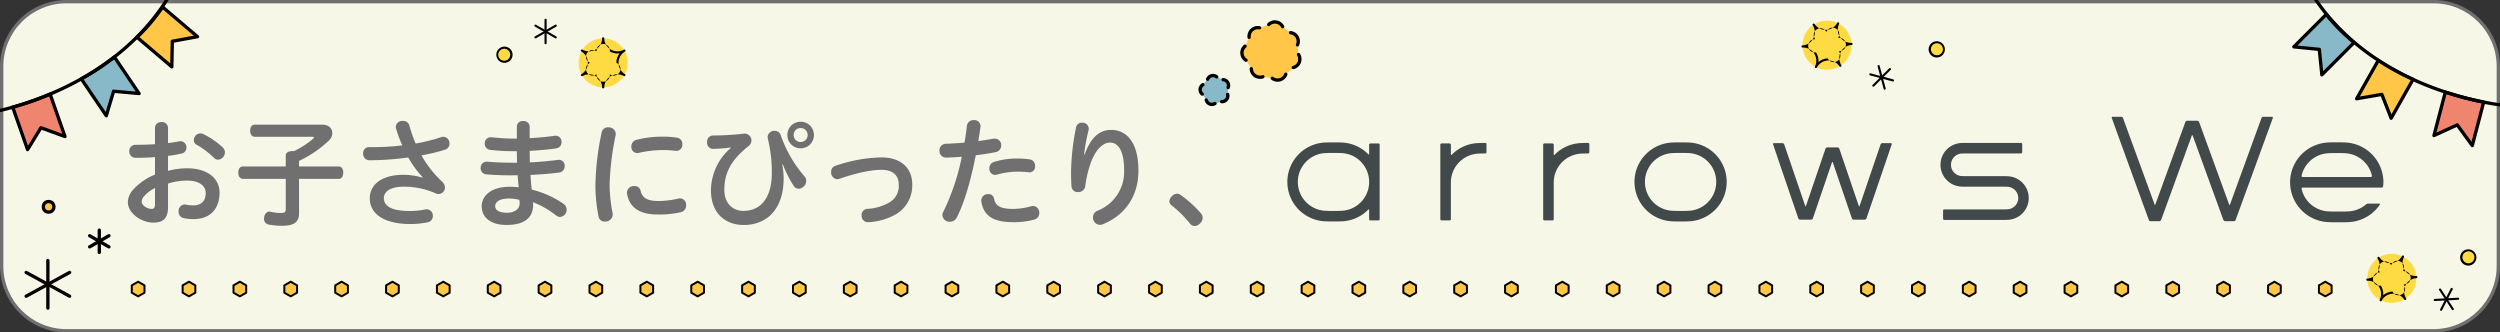 <svg xmlns="http://www.w3.org/2000/svg" xmlns:xlink="http://www.w3.org/1999/xlink" width="752" height="100" viewBox="0 0 752 100">
  <rect x="0" y="0" width="752" height="100" fill="#333333" stroke="none"/>
  <defs>
    <clipPath id="clip-path">
      <path id="パス_5384" data-name="パス 5384" d="M20,0H732a20,20,0,0,1,20,20V80a20,20,0,0,1-20,20H20A20,20,0,0,1,0,80V20A20,20,0,0,1,20,0Z" fill="#f6f7e7" stroke="#707070" stroke-width="1"/>
    </clipPath>
  </defs>
  <g id="マスクグループ_1" data-name="マスクグループ 1" clip-path="url(#clip-path)">
    <g id="パス_5362" data-name="パス 5362" fill="#f6f7e7">
      <path d="M 732 99.5 L 20 99.5 C 17.367 99.5 14.814 98.984 12.41 97.968 C 10.088 96.986 8.002 95.58 6.211 93.789 C 4.42 91.998 3.014 89.912 2.032 87.59 C 1.015 85.186 0.5 82.633 0.5 80 L 0.5 20 C 0.5 17.367 1.015 14.814 2.032 12.41 C 3.014 10.088 4.42 8.002 6.211 6.211 C 8.002 4.42 10.088 3.014 12.41 2.032 C 14.814 1.015 17.367 0.5 20 0.5 L 732 0.5 C 734.633 0.5 737.186 1.015 739.59 2.032 C 741.912 3.014 743.998 4.42 745.789 6.211 C 747.58 8.002 748.986 10.088 749.968 12.41 C 750.984 14.814 751.5 17.367 751.5 20 L 751.5 80 C 751.5 82.633 750.984 85.186 749.968 87.59 C 748.986 89.912 747.58 91.998 745.789 93.789 C 743.998 95.58 741.912 96.986 739.59 97.968 C 737.186 98.984 734.633 99.5 732 99.5 Z" stroke="none"/>
      <path d="M 20 1 C 17.435 1 14.946 1.502 12.605 2.493 C 10.342 3.45 8.31 4.82 6.565 6.565 C 4.82 8.31 3.45 10.342 2.493 12.605 C 1.502 14.946 1 17.435 1 20 L 1 80 C 1 82.565 1.502 85.054 2.493 87.395 C 3.45 89.658 4.82 91.69 6.565 93.435 C 8.31 95.18 10.342 96.55 12.605 97.507 C 14.946 98.498 17.435 99 20 99 L 732 99 C 734.565 99 737.054 98.498 739.395 97.507 C 741.658 96.55 743.69 95.18 745.435 93.435 C 747.18 91.69 748.55 89.658 749.507 87.395 C 750.498 85.054 751 82.565 751 80 L 751 20 C 751 17.435 750.498 14.946 749.507 12.605 C 748.55 10.342 747.18 8.31 745.435 6.565 C 743.69 4.82 741.658 3.45 739.395 2.493 C 737.054 1.502 734.565 1 732 1 L 20 1 M 20 0 L 732 0 C 743.046 0 752 8.954 752 20 L 752 80 C 752 91.046 743.046 100 732 100 L 20 100 C 8.954 100 0 91.046 0 80 L 0 20 C 0 8.954 8.954 0 20 0 Z" stroke="none" fill="#707070"/>
    </g>
    <g id="グループ_166" data-name="グループ 166" transform="translate(376.157 27.218)">
      <g id="グループ_165" data-name="グループ 165" transform="translate(259.047 7.918)">
        <path id="パス_305" data-name="パス 305" d="M171.1,7.918h2.573c.234,0,.375.141.282.375l-11.186,30.65a.563.563,0,0,1-.514.375h-2.62a.7.7,0,0,1-.561-.375l-9.22-25.364c-.093-.186-.188-.186-.28,0l-9.22,25.364a.693.693,0,0,1-.516.375h-2.666a.624.624,0,0,1-.516-.375c-1.216-3.322-9.967-27.375-11.138-30.65a.247.247,0,0,1,.234-.375h2.62a.508.508,0,0,1,.516.375l9.5,25.971c.048.234.186.234.234,0l9.031-24.8a.69.69,0,0,1,.561-.375h3.043a.688.688,0,0,1,.514.375l9.031,24.8c.1.234.189.234.282,0l9.454-25.971A.605.605,0,0,1,171.1,7.918Z" transform="translate(-125.492 -7.918)" fill="#42494b"/>
        <path id="パス_306" data-name="パス 306" d="M166.765,11.507a11.982,11.982,0,0,1,11.56,11.979,10.51,10.51,0,0,1-.1,1.218.447.447,0,0,1-.42.373H154.039a.329.329,0,0,0-.327.423,8.706,8.706,0,0,0,8.188,6.738c.8.046,1.591.046,2.388.046h.98c.8,0,1.591,0,2.388-.046a8.691,8.691,0,0,0,5.381-2.059,1.186,1.186,0,0,1,.7-.282h3.322c.184,0,.28.143.184.327a12.013,12.013,0,0,1-9.452,5.243c-.841.046-1.684.046-2.527.046h-.98c-.843,0-1.686,0-2.482-.046a11.988,11.988,0,0,1,0-23.96c.8-.048,1.638-.048,2.482-.048S165.972,11.459,166.765,11.507ZM154.039,21.895h20.494a.327.327,0,0,0,.327-.42,8.7,8.7,0,0,0-8.188-6.738c-.8-.048-1.591-.048-2.384-.048s-1.591,0-2.388.048a8.7,8.7,0,0,0-8.188,6.738A.327.327,0,0,0,154.039,21.895Z" transform="translate(-96.595 -3.785)" fill="#42494b"/>
      </g>
      <path id="パス_307" data-name="パス 307" d="M60.268,15.056V12.178a.4.4,0,0,0-.4-.4h-2.38a.4.4,0,0,0-.394.4V34.549a.394.394,0,0,0,.394.392h2.38a.4.4,0,0,0,.4-.392V23.524a8.69,8.69,0,0,1,8.353-8.682c.65-.026,1.3-.037,1.964-.041a.406.406,0,0,0,.392-.4V12.02a.394.394,0,0,0-.392-.394c-.7,0-1.394.02-2.083.05a11.783,11.783,0,0,0-7.963,3.492C60.385,15.323,60.268,15.273,60.268,15.056Zm30.941,0V12.178a.4.4,0,0,0-.392-.4H88.431a.4.4,0,0,0-.4.4V34.549a.4.4,0,0,0,.4.392h2.386a.4.4,0,0,0,.392-.392V23.524a8.693,8.693,0,0,1,8.353-8.682c.652-.026,1.3-.037,1.951-.041a.407.407,0,0,0,.405-.4V12.02a.4.4,0,0,0-.405-.394c-.685,0-1.381.02-2.07.05a11.783,11.783,0,0,0-7.963,3.492C91.328,15.323,91.209,15.273,91.209,15.056ZM35.4,15.008a11.847,11.847,0,0,0-7.969-3.5c-.817-.03-1.649-.043-2.466-.043s-1.654.013-2.486.043a11.863,11.863,0,0,0,0,23.708c.832.03,1.658.046,2.486.046s1.649-.015,2.466-.046a11.8,11.8,0,0,0,7.969-3.5c.154-.156.277-.1.277.117v2.713a.389.389,0,0,0,.388.392h2.386a.394.394,0,0,0,.392-.392V12.178a.4.4,0,0,0-.392-.394H36.068a.39.39,0,0,0-.388.394V14.9C35.68,15.119,35.557,15.167,35.4,15.008ZM27.327,32.048c-.793.033-1.573.046-2.36.046s-1.573-.013-2.354-.046a8.688,8.688,0,0,1,0-17.365c.78-.033,1.565-.046,2.354-.046s1.567.013,2.36.046a8.689,8.689,0,0,1,0,17.365ZM226.82,21.619H215.206c-.405,0-.821-.009-1.244-.022a3.391,3.391,0,0,1,0-6.777c.29-.007.572-.015.856-.02.215,0,.576,0,.789,0,2.3,0,13.834,0,16.11,0a.409.409,0,0,0,.41-.4V12.02a.4.4,0,0,0-.41-.394H215.206c-.451,0-.908.006-1.368.024a6.565,6.565,0,0,0,0,13.119c.327.013.661.022.98.026h11.61c.41,0,.826.009,1.244.022a3.39,3.39,0,0,1,0,6.775c-.282.013-.564.022-.852.026h-18.1a.4.4,0,0,0-.4.392v2.382a.4.4,0,0,0,.4.4h17.7c.455,0,.912-.009,1.363-.03a6.559,6.559,0,0,0,0-13.108C227.473,21.636,227.143,21.623,226.82,21.619ZM131.853,11.508c-.83-.028-1.658-.041-2.475-.041s-1.662.013-2.482.041a11.864,11.864,0,0,0,0,23.71c.819.03,1.654.046,2.482.046s1.645-.015,2.475-.046a11.865,11.865,0,0,0,0-23.71Zm-.119,20.54c-.789.028-1.576.046-2.356.046s-1.569-.017-2.358-.046a8.688,8.688,0,0,1,0-17.365c.789-.033,1.573-.046,2.358-.046s1.567.013,2.356.046a8.689,8.689,0,0,1,0,17.365Zm51.227-1.5-5.858-17.2a.61.61,0,0,0-.537-.371h-3.082a.583.583,0,0,0-.529.371l-5.869,17.2c-.067.206-.178.206-.247,0l-6.3-18.474A.624.624,0,0,0,160,11.7h-2.549a.265.265,0,0,0-.262.375l7.586,22.261a.61.61,0,0,0,.52.375h3.34a.593.593,0,0,0,.516-.375l5.746-16.84c.076-.208.191-.208.26,0l5.741,16.84a.614.614,0,0,0,.54.375h3.32a.585.585,0,0,0,.511-.375l7.6-22.261a.262.262,0,0,0-.256-.375h-2.564a.588.588,0,0,0-.524.375l-6.3,18.474C183.153,30.756,183.03,30.756,182.96,30.55Z" transform="translate(0 4.143)" fill="#42494b"/>
    </g>
    <path id="パス_5363" data-name="パス 5363" d="M15.54-18.62a37.381,37.381,0,0,0,4.13-.7,1.767,1.767,0,0,0,1.4-1.785,1.8,1.8,0,0,0-1.75-1.925A1.7,1.7,0,0,0,18.9-23a32.607,32.607,0,0,1-3.36.525v-4.585a1.777,1.777,0,0,0-1.96-1.715,1.777,1.777,0,0,0-1.96,1.715v4.935c-1.75.105-3.465.175-4.935.175H5.81a1.861,1.861,0,0,0-1.925,1.96,1.883,1.883,0,0,0,1.855,1.96h.875c1.47,0,3.22-.07,5.005-.21v5.25a17.77,17.77,0,0,0-6.51,4.48,5.693,5.693,0,0,0-1.645,3.85c0,3.22,3.955,6.125,7.665,6.125,2.87,0,4.41-1.225,4.41-4.585v-7.14a17.888,17.888,0,0,1,5.88-.91c3.78,0,5.46,1.82,5.46,3.71,0,2.555-1.47,3.745-3.78,3.745a14.039,14.039,0,0,1-2.275-.245,1.079,1.079,0,0,0-.35-.035,1.935,1.935,0,0,0-1.75,2.1,1.888,1.888,0,0,0,1.5,2A15.387,15.387,0,0,0,23.135.42c5.075,0,7.91-3.045,7.91-8.05,0-4.235-3.745-7.245-9.66-7.245a21.71,21.71,0,0,0-5.845.77ZM11.62-3.99c0,.98-.35,1.33-1.05,1.33-1.19,0-2.94-1.015-2.94-2.1a2.3,2.3,0,0,1,.735-1.715,9.731,9.731,0,0,1,3.255-2.45ZM26.18-25.165a2.28,2.28,0,0,0-.91-.21,2.038,2.038,0,0,0-1.96,2.03,1.489,1.489,0,0,0,.875,1.4A26.507,26.507,0,0,1,29.4-17.99a1.681,1.681,0,0,0,1.19.525,2.246,2.246,0,0,0,2.065-2.2,2.046,2.046,0,0,0-.63-1.47A24.367,24.367,0,0,0,26.18-25.165ZM54.95-11.69h11.9c.91,0,1.4-.805,1.4-1.89s-.49-1.855-1.4-1.855H54.95v-1.68a33.258,33.258,0,0,0,9.1-6.23,3.012,3.012,0,0,0,.91-2.1c0-1.33-.98-2.555-3.01-2.555H41.65c-.875,0-1.4.77-1.4,1.82s.525,1.82,1.4,1.82H58.975c.315,0,.455.07.455.21,0,.1-.105.245-.28.42a26.187,26.187,0,0,1-5.775,3.71,1.7,1.7,0,0,0-.42-.035c-1.19,0-2,.49-2,1.365v3.255H38.115c-.945,0-1.435.77-1.435,1.855s.49,1.89,1.435,1.89H50.96v9.1c0,.91-.28,1.155-1.68,1.155a12.523,12.523,0,0,1-2.9-.385,1.313,1.313,0,0,0-.35-.035c-.7,0-1.33.56-1.54,1.54a3.9,3.9,0,0,0-.07.595,1.671,1.671,0,0,0,1.33,1.75,21.147,21.147,0,0,0,4.095.385c3.64,0,5.11-1.12,5.11-3.78Zm37.1-.385a19.878,19.878,0,0,0-5.705-.84c-7,0-10.115,3.29-10.115,7.07,0,4.48,3.99,7.735,12.215,7.735a25,25,0,0,0,5.18-.525A1.882,1.882,0,0,0,95.2-.525a1.923,1.923,0,0,0-1.82-2.03,1.7,1.7,0,0,0-.42.035,21.4,21.4,0,0,1-4.62.49c-5.915,0-7.875-1.645-7.875-3.885,0-1.68,1.575-3.43,5.915-3.43A23.029,23.029,0,0,1,96-7.35a2.28,2.28,0,0,0,.91.21A1.949,1.949,0,0,0,98.84-9.1a2.4,2.4,0,0,0-.77-1.68,33.27,33.27,0,0,1-6.3-7.98,53.965,53.965,0,0,0,7.175-1.75,1.809,1.809,0,0,0,1.26-1.785A1.951,1.951,0,0,0,98.42-24.36a2.2,2.2,0,0,0-.665.1A52.014,52.014,0,0,1,90.02-22.33,43.479,43.479,0,0,1,88.1-27.86a1.851,1.851,0,0,0-1.89-1.26,1.958,1.958,0,0,0-2.17,1.75,1.741,1.741,0,0,0,.1.56A39.769,39.769,0,0,0,86-21.77a71.089,71.089,0,0,1-8.505.525H76.16a1.771,1.771,0,0,0-1.925,1.89A1.936,1.936,0,0,0,76.09-17.29a90.627,90.627,0,0,0,11.725-.84,29.089,29.089,0,0,0,4.34,5.95ZM120.47-23.8h-.945a59.579,59.579,0,0,1-6.615-.42h-.245a1.807,1.807,0,0,0-1.855,1.89,1.866,1.866,0,0,0,1.715,1.925,65.448,65.448,0,0,0,7.1.385h.84c0,1.155.035,2.31.07,3.465h-1.015c-3.08,0-5.67-.1-7.875-.315H111.4a1.8,1.8,0,0,0-1.82,1.89,1.84,1.84,0,0,0,1.68,1.925,82.332,82.332,0,0,0,8.365.28h1.085c.07,1.19.21,2.415.315,3.605a25.628,25.628,0,0,0-2.835-.14c-5.6,0-8.295,2.87-8.295,5.81,0,3.465,2.765,5.67,7.49,5.67,4.795,0,7.98-1.75,7.98-6.09a5.243,5.243,0,0,0-.07-.77A26.54,26.54,0,0,1,132.265-.7a1.886,1.886,0,0,0,1.19.455,2.152,2.152,0,0,0,1.995-2.17,2.146,2.146,0,0,0-.98-1.785,28.452,28.452,0,0,0-9.52-4.27c-.175-1.47-.28-2.94-.385-4.41,3.115-.14,5.88-.385,8.575-.7a1.93,1.93,0,0,0,1.715-1.995,1.734,1.734,0,0,0-1.75-1.855.969.969,0,0,0-.315.035c-2.59.315-5.32.6-8.4.735-.035-1.155-.035-2.31-.07-3.465,2.8-.14,5.565-.385,7.98-.735a1.853,1.853,0,0,0,1.61-1.925,1.77,1.77,0,0,0-1.785-1.89,1.313,1.313,0,0,0-.35.035c-2.24.315-4.795.56-7.455.7v-3.5a1.755,1.755,0,0,0-1.925-1.645,1.711,1.711,0,0,0-1.925,1.61Zm.735,18.41a6.622,6.622,0,0,1,.1,1.085c0,1.82-1.715,2.8-3.815,2.8-2.31,0-3.535-.77-3.535-2,0-1.26,1.33-2.275,4.13-2.275A12.8,12.8,0,0,1,121.205-5.39Zm24.78-20.3A81.619,81.619,0,0,0,144.1-9.73a49.213,49.213,0,0,0,.945,9.38,1.839,1.839,0,0,0,1.925,1.5A2.2,2.2,0,0,0,149.31-.91a2,2,0,0,0-.035-.455,46.378,46.378,0,0,1-.91-8.365,83.219,83.219,0,0,1,1.82-15.12,1.191,1.191,0,0,0,.035-.35,2.073,2.073,0,0,0-2.24-1.995A1.9,1.9,0,0,0,145.985-25.69ZM169.05-5.775a25.589,25.589,0,0,1-6.16.735c-3.185,0-4.76-.98-5.215-3.15a1.752,1.752,0,0,0-1.855-1.33,2.06,2.06,0,0,0-2.24,1.925,1.569,1.569,0,0,0,.035.385c.735,4.2,3.85,6.23,9.24,6.23a28.633,28.633,0,0,0,6.965-.7A2.063,2.063,0,0,0,171.4-3.745a1.942,1.942,0,0,0-1.82-2.1A2.7,2.7,0,0,0,169.05-5.775Zm-12.67-17.64a1.994,1.994,0,0,0-1.47,2,1.812,1.812,0,0,0,1.785,1.96,2.7,2.7,0,0,0,.525-.07,32.1,32.1,0,0,1,6.9-.84,32.638,32.638,0,0,1,4.2.245h.245a1.794,1.794,0,0,0,1.68-1.96,1.893,1.893,0,0,0-1.54-2,29.306,29.306,0,0,0-4.55-.315A30.907,30.907,0,0,0,156.38-23.415Zm49.455-5.46a3.944,3.944,0,0,0-3.99,3.99,3.944,3.944,0,0,0,3.99,3.99,3.944,3.944,0,0,0,3.99-3.99A3.944,3.944,0,0,0,205.835-28.875Zm0,1.89a2.063,2.063,0,0,1,2.1,2.1,2.063,2.063,0,0,1-2.1,2.1,2.063,2.063,0,0,1-2.1-2.1A2.063,2.063,0,0,1,205.835-26.985Zm-21,5.985A17,17,0,0,0,178.85-8.26c0,6.475,3.885,10.43,9.9,10.43,6.86,0,11.97-4.69,11.97-14.035a22.628,22.628,0,0,0-.42-4.13l.175-.07A34.286,34.286,0,0,0,203.7-9.66a1.849,1.849,0,0,0,1.54.945,2.464,2.464,0,0,0,2.275-2.38,2.046,2.046,0,0,0-.56-1.4,37.5,37.5,0,0,1-7.1-12.32,1.925,1.925,0,0,0-1.89-1.33A1.959,1.959,0,0,0,195.9-24.29a2.745,2.745,0,0,0,.07.49,42.356,42.356,0,0,1,1.19,10.36c0,7.77-3.6,11.375-8.505,11.375-3.29,0-5.775-2.275-5.775-6.335s1.19-8.365,7.245-13.125a2.176,2.176,0,0,0,.91-1.715,2.031,2.031,0,0,0-1.995-2.065h-.245a83.314,83.314,0,0,1-9.38.56,1.807,1.807,0,0,0-1.715,2,1.819,1.819,0,0,0,1.68,2.03,46.952,46.952,0,0,0,5.425-.42Zm31.43,5.39a1.836,1.836,0,0,0-1.26,1.855,2.03,2.03,0,0,0,1.785,2.17,1.941,1.941,0,0,0,.6-.1c5.845-2,9.87-2.73,12.775-2.73,3.57,0,5.18,1.785,5.18,4.48a5.673,5.673,0,0,1-2.695,5.25,14.64,14.64,0,0,1-6.79,2,1.83,1.83,0,0,0-1.68,1.96,1.889,1.889,0,0,0,1.82,2.065h.14a18.5,18.5,0,0,0,8.575-2.52,10.051,10.051,0,0,0,4.69-8.82c0-4.865-3.29-8.155-9.275-8.155A44.894,44.894,0,0,0,216.265-15.61Zm38.85-7c-1.855.175-3.71.28-5.5.35a1.989,1.989,0,0,0-2.03,2.065,2.01,2.01,0,0,0,2.065,2.1c1.47-.035,3.045-.14,4.655-.245a67.318,67.318,0,0,1-5.565,16.555,1.942,1.942,0,0,0-.28,1.015,2.149,2.149,0,0,0,2.275,1.96,2.328,2.328,0,0,0,2.1-1.3c2.345-4.655,4.3-11.62,5.67-18.69,2.065-.245,4.1-.56,5.88-.91a2.07,2.07,0,0,0,1.785-2.065,1.948,1.948,0,0,0-1.96-2.03,2.153,2.153,0,0,0-.455.035c-1.365.245-2.9.49-4.48.7.245-1.435.455-2.87.665-4.27v-.28a1.815,1.815,0,0,0-1.995-1.75,1.985,1.985,0,0,0-2.1,1.68C255.675-26,255.43-24.29,255.115-22.61ZM275.1-3.43a20.474,20.474,0,0,1-5.425.77c-3.92,0-5.285-1.015-5.67-3.115a1.618,1.618,0,0,0-1.75-1.33,1.972,1.972,0,0,0-2.1,1.89.969.969,0,0,0,.035.315c.63,4.2,3.43,6.23,9.555,6.23A23.286,23.286,0,0,0,276.08.56a1.982,1.982,0,0,0,1.54-2,1.974,1.974,0,0,0-1.89-2.1A2.154,2.154,0,0,0,275.1-3.43ZM263.9-16.765a1.936,1.936,0,0,0-1.295,1.925,1.817,1.817,0,0,0,1.68,1.96,3.64,3.64,0,0,0,.525-.07,23.009,23.009,0,0,1,6.4-.91,28.908,28.908,0,0,1,3.22.175.87.87,0,0,0,.28.035,1.736,1.736,0,0,0,1.645-1.925,1.883,1.883,0,0,0-1.5-1.96,24.6,24.6,0,0,0-3.78-.28A23.119,23.119,0,0,0,263.9-16.765ZM291.1-19a51.57,51.57,0,0,1,1.365-7.385,1.7,1.7,0,0,0,.035-.42,1.872,1.872,0,0,0-2.03-1.785,1.7,1.7,0,0,0-1.785,1.365A72.436,72.436,0,0,0,287.175-14c0,1.645.035,3.325.14,4.655a1.813,1.813,0,0,0,1.995,1.61,2.027,2.027,0,0,0,2.135-1.785,33.639,33.639,0,0,1,1.575-6.755c1.505-4.27,3.745-6.335,5.88-6.335,2.485,0,4.235,2.45,4.235,8.365a12.523,12.523,0,0,1-7.98,12.11,2.227,2.227,0,0,0-1.4,2.03,2.2,2.2,0,0,0,2.1,2.24,2.31,2.31,0,0,0,.945-.21c6.86-2.835,10.64-8.645,10.64-16.1,0-8.4-3.465-12.25-8.225-12.25-3.395,0-6.125,2.17-7.945,7.42ZM317.485-6.44a2.125,2.125,0,0,0-.735,1.505,1.41,1.41,0,0,0,.6,1.155,34.378,34.378,0,0,1,5.565,5.5,1.8,1.8,0,0,0,1.4.77,2.434,2.434,0,0,0,1.61-.735A2.449,2.449,0,0,0,326.76,0a2.073,2.073,0,0,0-.525-1.33,33.6,33.6,0,0,0-6.02-5.46,1.96,1.96,0,0,0-1.19-.455A2.157,2.157,0,0,0,317.485-6.44Z" transform="translate(35 65.5)" fill="#707070"/>
    <g id="グループ_1535" data-name="グループ 1535" transform="matrix(0.839, -0.545, 0.545, 0.839, -53.816, 27.608)">
      <path id="パス_668" data-name="パス 668" d="M851.422,192.258l-3.2,13.124-4.635-6.139-6.939,3.32,3.2-13.124q2.827.892,5.741,1.6T851.422,192.258Z" transform="translate(-794.058 -154.159)" fill="#ef846f" stroke="#000" stroke-linecap="round" stroke-linejoin="round" stroke-width="1"/>
      <path id="パス_669" data-name="パス 669" d="M948.862,201.118l-7.1-2.963-4.316,6.368-3.923-13.154a58.465,58.465,0,0,0,11.4-3.444Z" transform="translate(-844.934 -153.364)" fill="#ffc648" stroke="#000" stroke-linecap="round" stroke-linejoin="round" stroke-width="1"/>
      <path id="パス_670" data-name="パス 670" d="M901.75,211.1l-6.048-4.753-5.862,4.98-.255-13.389a73.234,73.234,0,0,0,11.913-.084Z" transform="translate(-821.858 -158.578)" fill="#87b9c9" stroke="#000" stroke-linecap="round" stroke-linejoin="round" stroke-width="1"/>
      <path id="パス_671" data-name="パス 671" d="M765.052,149.842l-9.534,9.876-.9-7.639-7.667-.633,9.561-9.906A58.405,58.405,0,0,0,765.052,149.842Z" transform="translate(-746.947 -129.003)" fill="#87b9c9" stroke="#000" stroke-linecap="round" stroke-linejoin="round" stroke-width="1"/>
      <path id="パス_672" data-name="パス 672" d="M861.542,142.231a58.129,58.129,0,0,1-12.593,7.22,64.967,64.967,0,0,1-12.671,3.827,72.027,72.027,0,0,1-7.447,1.062,81.378,81.378,0,0,1-13.236.093q-4.419-.323-8.869-1.094-3.241-.564-6.48-1.359t-6.38-1.773q-4.3-1.358-8.379-3.107a81.355,81.355,0,0,1-11.709-6.168,71.808,71.808,0,0,1-6.126-4.367,64.9,64.9,0,0,1-9.494-9.225,58.116,58.116,0,0,1-7.863-12.2" transform="translate(-748.705 -115.137)" fill="none" stroke="#000" stroke-linecap="round" stroke-linejoin="round" stroke-width="1"/>
      <path id="パス_673" data-name="パス 673" d="M804.14,175.62l-6.383,11.773-2.916-7.118-7.554,1.441,6.315-11.646A73.315,73.315,0,0,0,804.14,175.62Z" transform="translate(-768.133 -143.986)" fill="#ffc648" stroke="#000" stroke-linecap="round" stroke-linejoin="round" stroke-width="1"/>
    </g>
    <g id="グループ_1719" data-name="グループ 1719" transform="matrix(1, 0.017, -0.017, 1, 690.369, -8.355)">
      <path id="パス_668-2" data-name="パス 668" d="M851.422,192.258l-3.2,13.124-4.635-6.139-6.939,3.32,3.2-13.124q2.827.892,5.741,1.6T851.422,192.258Z" transform="translate(-794.058 -154.159)" fill="#ef846f" stroke="#000" stroke-linecap="round" stroke-linejoin="round" stroke-width="1"/>
      <path id="パス_669-2" data-name="パス 669" d="M948.862,201.118l-7.1-2.963-4.316,6.368-3.923-13.154a58.465,58.465,0,0,0,11.4-3.444Z" transform="translate(-844.934 -153.364)" fill="#ffc648" stroke="#000" stroke-linecap="round" stroke-linejoin="round" stroke-width="1"/>
      <path id="パス_670-2" data-name="パス 670" d="M901.75,211.1l-6.048-4.753-5.862,4.98-.255-13.389a73.234,73.234,0,0,0,11.913-.084Z" transform="translate(-821.858 -158.578)" fill="#87b9c9" stroke="#000" stroke-linecap="round" stroke-linejoin="round" stroke-width="1"/>
      <path id="パス_671-2" data-name="パス 671" d="M765.052,149.842l-9.534,9.876-.9-7.639-7.667-.633,9.561-9.906A58.405,58.405,0,0,0,765.052,149.842Z" transform="translate(-746.947 -129.003)" fill="#87b9c9" stroke="#000" stroke-linecap="round" stroke-linejoin="round" stroke-width="1"/>
      <path id="パス_672-2" data-name="パス 672" d="M861.542,142.231a58.129,58.129,0,0,1-12.593,7.22,64.967,64.967,0,0,1-12.671,3.827,72.027,72.027,0,0,1-7.447,1.062,81.378,81.378,0,0,1-13.236.093q-4.419-.323-8.869-1.094-3.241-.564-6.48-1.359t-6.38-1.773q-4.3-1.358-8.379-3.107a81.355,81.355,0,0,1-11.709-6.168,71.808,71.808,0,0,1-6.126-4.367,64.9,64.9,0,0,1-9.494-9.225,58.116,58.116,0,0,1-7.863-12.2" transform="translate(-748.705 -115.137)" fill="none" stroke="#000" stroke-linecap="round" stroke-linejoin="round" stroke-width="1"/>
      <path id="パス_673-2" data-name="パス 673" d="M804.14,175.62l-6.383,11.773-2.916-7.118-7.554,1.441,6.315-11.646A73.315,73.315,0,0,0,804.14,175.62Z" transform="translate(-768.133 -143.986)" fill="#ffc648" stroke="#000" stroke-linecap="round" stroke-linejoin="round" stroke-width="1"/>
    </g>
    <g id="グループ_1537" data-name="グループ 1537" transform="translate(-820.148 -511.042)">
      <g id="グループ_573" data-name="グループ 573" transform="translate(828.013 589.415)">
        <line id="線_17" data-name="線 17" y2="14.303" transform="translate(6.536 0)" fill="none" stroke="#040000" stroke-linecap="round" stroke-linejoin="round" stroke-width="1"/>
        <line id="線_18" data-name="線 18" x2="13.072" y2="7.151" transform="translate(0 3.576)" fill="none" stroke="#040000" stroke-linecap="round" stroke-linejoin="round" stroke-width="1"/>
        <line id="線_19" data-name="線 19" y1="7.151" x2="13.072" transform="translate(0 3.576)" fill="none" stroke="#040000" stroke-linecap="round" stroke-linejoin="round" stroke-width="1"/>
      </g>
      <g id="グループ_574" data-name="グループ 574" transform="translate(847.116 580.278)">
        <line id="線_20" data-name="線 20" y2="6.691" transform="translate(2.897 0)" fill="none" stroke="#040000" stroke-linecap="round" stroke-linejoin="round" stroke-width="1"/>
        <line id="線_21" data-name="線 21" x2="5.794" y2="3.345" transform="translate(0 1.673)" fill="none" stroke="#040000" stroke-linecap="round" stroke-linejoin="round" stroke-width="1"/>
        <line id="線_22" data-name="線 22" y1="3.345" x2="5.794" transform="translate(0 1.673)" fill="none" stroke="#040000" stroke-linecap="round" stroke-linejoin="round" stroke-width="1"/>
      </g>
      <circle id="楕円形_44" data-name="楕円形 44" cx="1.587" cy="1.587" r="1.587" transform="translate(833.184 571.664)" fill="#ffc648" stroke="#040000" stroke-linecap="round" stroke-linejoin="round" stroke-width="1"/>
    </g>
    <g id="グループ_1538" data-name="グループ 1538" transform="translate(361.006 6.602)">
      <g id="グループ_549" data-name="グループ 549" transform="translate(0 0)">
        <g id="グループ_547" data-name="グループ 547" transform="translate(0 16.123)">
          <path id="パス_634" data-name="パス 634" d="M722.887,554.219a1.752,1.752,0,0,1,2.739-.7l1.932.836a1.752,1.752,0,0,1,1.507,2.39l-.148,2.052a1.752,1.752,0,0,1-1.807,2.172l-2,.555a1.752,1.752,0,0,1-2.624-1.047l-1.213-1.788a1.752,1.752,0,0,1,.185-2.819Z" transform="translate(-720.645 -553.123)" fill="#87b9c9"/>
        </g>
        <g id="グループ_548" data-name="グループ 548" transform="translate(12.57)">
          <path id="パス_635" data-name="パス 635" d="M777.877,513.254a2.622,2.622,0,0,0,1.567-3.927l-.3-2.894a2.622,2.622,0,0,0-2.093-3.674l-2.385-1.808a2.622,2.622,0,0,0-4.177-.654l-2.784,1a2.622,2.622,0,0,0-3.116,2.859l-1.231,2.67a2.621,2.621,0,0,0,.292,4.218l1.595,2.569a2.622,2.622,0,0,0,3.48,2.4l2.845.475a2.622,2.622,0,0,0,4.047-1.224Z" transform="translate(-762.425 -499.534)" fill="#ffc648"/>
        </g>
      </g>
      <g id="グループ_554" data-name="グループ 554" transform="translate(0 0)">
        <g id="グループ_551" data-name="グループ 551" transform="translate(0 16.123)">
          <g id="グループ_550" data-name="グループ 550">
            <path id="パス_636" data-name="パス 636" d="M742.133,574.17A1.752,1.752,0,0,0,743.94,572" transform="translate(-735.668 -566.319)" fill="none" stroke="#000" stroke-linecap="round" stroke-linejoin="round" stroke-width="1"/>
            <path id="パス_637" data-name="パス 637" d="M726.756,577.58a1.752,1.752,0,0,0,2.624,1.047" transform="translate(-724.917 -570.222)" fill="none" stroke="#000" stroke-linecap="round" stroke-linejoin="round" stroke-width="1"/>
            <path id="パス_638" data-name="パス 638" d="M721.456,562.265a1.752,1.752,0,0,0-.185,2.819" transform="translate(-720.645 -559.515)" fill="none" stroke="#000" stroke-linecap="round" stroke-linejoin="round" stroke-width="1"/>
            <path id="パス_639" data-name="パス 639" d="M730.835,553.524a1.752,1.752,0,0,0-2.739.7" transform="translate(-725.854 -553.123)" fill="none" stroke="#000" stroke-linecap="round" stroke-linejoin="round" stroke-width="1"/>
            <path id="パス_640" data-name="パス 640" d="M745.127,559.625a1.752,1.752,0,0,0-1.507-2.39" transform="translate(-736.708 -555.998)" fill="none" stroke="#000" stroke-linecap="round" stroke-linejoin="round" stroke-width="1"/>
          </g>
        </g>
        <g id="グループ_553" data-name="グループ 553" transform="translate(12.57)">
          <g id="グループ_552" data-name="グループ 552">
            <path id="パス_641" data-name="パス 641" d="M813.783,536.008a2.622,2.622,0,0,0,1.567-3.927" transform="translate(-798.331 -522.289)" fill="none" stroke="#000" stroke-linecap="round" stroke-linejoin="round" stroke-width="1"/>
            <path id="パス_642" data-name="パス 642" d="M792.809,553.04a2.622,2.622,0,0,0,4.047-1.224" transform="translate(-783.667 -536.086)" fill="none" stroke="#000" stroke-linecap="round" stroke-linejoin="round" stroke-width="1"/>
            <path id="パス_643" data-name="パス 643" d="M771.785,546.324a2.622,2.622,0,0,0,3.48,2.4" transform="translate(-768.969 -532.246)" fill="none" stroke="#000" stroke-linecap="round" stroke-linejoin="round" stroke-width="1"/>
            <path id="パス_644" data-name="パス 644" d="M763.354,523.764a2.621,2.621,0,0,0,.292,4.218" transform="translate(-762.425 -516.474)" fill="none" stroke="#000" stroke-linecap="round" stroke-linejoin="round" stroke-width="1"/>
            <path id="パス_645" data-name="パス 645" d="M772.683,505.274a2.622,2.622,0,0,0-3.116,2.859" transform="translate(-767.408 -503.512)" fill="none" stroke="#000" stroke-linecap="round" stroke-linejoin="round" stroke-width="1"/>
            <path id="パス_646" data-name="パス 646" d="M793.392,500.951a2.622,2.622,0,0,0-4.178-.654" transform="translate(-781.154 -499.534)" fill="none" stroke="#000" stroke-linecap="round" stroke-linejoin="round" stroke-width="1"/>
            <path id="パス_647" data-name="パス 647" d="M813.118,513.926a2.622,2.622,0,0,0-2.093-3.674" transform="translate(-796.403 -507.027)" fill="none" stroke="#000" stroke-linecap="round" stroke-linejoin="round" stroke-width="1"/>
          </g>
        </g>
      </g>
    </g>
    <g id="グループ_1539" data-name="グループ 1539" transform="matrix(0.839, -0.545, 0.545, 0.839, -701.485, -58.393)">
      <g id="グループ_1487" data-name="グループ 1487" transform="translate(1106.954 885.125)">
        <path id="パス_2842" data-name="パス 2842" d="M1120.788,889.875a7.373,7.373,0,0,0-12.771,0,7.373,7.373,0,0,0,6.385,11.06,7.373,7.373,0,0,0,6.385-11.06Z" transform="translate(-1107.699 -885.87)" fill="#ffdb43"/>
        <path id="パス_2843" data-name="パス 2843" d="M1113.659,900.509a.319.319,0,0,1-.319-.319,3.972,3.972,0,0,0-5.907-3.41.319.319,0,0,1-.436-.117.319.319,0,0,1,.117-.436,3.972,3.972,0,0,0,0-6.82.319.319,0,0,1,.319-.553,3.972,3.972,0,0,0,5.907-3.41.319.319,0,1,1,.638,0,3.972,3.972,0,0,0,5.907,3.41.319.319,0,1,1,.319.553,3.972,3.972,0,0,0,0,6.82.319.319,0,1,1-.319.552,3.972,3.972,0,0,0-5.907,3.41A.319.319,0,0,1,1113.659,900.509Zm-4.305-4.886a4.633,4.633,0,0,1,2.32.633,2,2,0,1,0,3.971,0,2,2,0,1,0,1.985-3.439,2,2,0,1,0-1.985-3.439,2,2,0,1,0-3.971,0,2,2,0,1,0-1.985,3.439,4.583,4.583,0,0,1-.969,2.852A4.432,4.432,0,0,1,1109.353,895.624Z" transform="translate(-1106.954 -885.125)"/>
      </g>
      <g id="グループ_1488" data-name="グループ 1488" transform="translate(1120.631 903.218)">
        <path id="パス_2844" data-name="パス 2844" d="M1162.981,953.075a.319.319,0,0,1-.319-.319v-7.022a.319.319,0,0,1,.638,0v7.022A.319.319,0,0,1,1162.981,953.075Z" transform="translate(-1159.621 -945.415)"/>
        <path id="パス_2845" data-name="パス 2845" d="M1158.929,955.414a.318.318,0,0,1-.159-.043l-6.082-3.511a.319.319,0,1,1,.319-.553l6.082,3.511a.319.319,0,0,1-.16.6Z" transform="translate(-1152.529 -949.509)"/>
        <path id="パス_2846" data-name="パス 2846" d="M1152.849,955.414a.319.319,0,0,1-.16-.6l6.082-3.511a.319.319,0,0,1,.319.553l-6.082,3.511A.318.318,0,0,1,1152.849,955.414Z" transform="translate(-1152.529 -949.509)"/>
      </g>
      <g id="グループ_1489" data-name="グループ 1489" transform="translate(1133.917 897.622)">
        <path id="パス_2847" data-name="パス 2847" d="M1202.1,930.1a2.123,2.123,0,1,0-2.269,1.966A2.122,2.122,0,0,0,1202.1,930.1Z" transform="translate(-1197.542 -927.512)" fill="#ffdb43"/>
        <path id="パス_2848" data-name="パス 2848" d="M1199.241,931.651q-.087,0-.176-.006a2.442,2.442,0,1,1,2.61-2.261h0A2.445,2.445,0,0,1,1199.241,931.651Zm0-4.245a1.8,1.8,0,1,0,.13,0C1199.325,927.407,1199.281,927.406,1199.239,927.406Zm2.118,1.955h0Z" transform="translate(-1196.798 -926.768)"/>
      </g>
    </g>
    <g id="グループ_1717" data-name="グループ 1717" transform="matrix(0.839, -0.545, 0.545, 0.839, -871.371, -128.537)">
      <g id="グループ_1487-2" data-name="グループ 1487" transform="translate(1106.954 885.125)">
        <path id="パス_2842-2" data-name="パス 2842" d="M1120.788,889.875a7.373,7.373,0,0,0-12.771,0,7.373,7.373,0,0,0,6.385,11.06,7.373,7.373,0,0,0,6.385-11.06Z" transform="translate(-1107.699 -885.87)" fill="#ffdb43"/>
        <path id="パス_2843-2" data-name="パス 2843" d="M1113.659,900.509a.319.319,0,0,1-.319-.319,3.972,3.972,0,0,0-5.907-3.41.319.319,0,0,1-.436-.117.319.319,0,0,1,.117-.436,3.972,3.972,0,0,0,0-6.82.319.319,0,0,1,.319-.553,3.972,3.972,0,0,0,5.907-3.41.319.319,0,1,1,.638,0,3.972,3.972,0,0,0,5.907,3.41.319.319,0,1,1,.319.553,3.972,3.972,0,0,0,0,6.82.319.319,0,1,1-.319.552,3.972,3.972,0,0,0-5.907,3.41A.319.319,0,0,1,1113.659,900.509Zm-4.305-4.886a4.633,4.633,0,0,1,2.32.633,2,2,0,1,0,3.971,0,2,2,0,1,0,1.985-3.439,2,2,0,1,0-1.985-3.439,2,2,0,1,0-3.971,0,2,2,0,1,0-1.985,3.439,4.583,4.583,0,0,1-.969,2.852A4.432,4.432,0,0,1,1109.353,895.624Z" transform="translate(-1106.954 -885.125)"/>
      </g>
      <g id="グループ_1488-2" data-name="グループ 1488" transform="matrix(0.951, 0.309, -0.309, 0.951, 1120.14, 905.2)">
        <path id="パス_2844-2" data-name="パス 2844" d="M1162.981,953.075a.319.319,0,0,1-.319-.319v-7.022a.319.319,0,0,1,.638,0v7.022A.319.319,0,0,1,1162.981,953.075Z" transform="translate(-1159.621 -945.415)"/>
        <path id="パス_2845-2" data-name="パス 2845" d="M1158.929,955.414a.318.318,0,0,1-.159-.043l-6.082-3.511a.319.319,0,1,1,.319-.553l6.082,3.511a.319.319,0,0,1-.16.6Z" transform="translate(-1152.529 -949.509)"/>
        <path id="パス_2846-2" data-name="パス 2846" d="M1152.849,955.414a.319.319,0,0,1-.16-.6l6.082-3.511a.319.319,0,0,1,.319.553l-6.082,3.511A.318.318,0,0,1,1152.849,955.414Z" transform="translate(-1152.529 -949.509)"/>
      </g>
      <g id="グループ_1489-2" data-name="グループ 1489" transform="translate(1138.191 909.402)">
        <path id="パス_2847-2" data-name="パス 2847" d="M1202.1,930.1a2.123,2.123,0,1,0-2.269,1.966A2.122,2.122,0,0,0,1202.1,930.1Z" transform="translate(-1197.542 -927.512)" fill="#ffdb43"/>
        <path id="パス_2848-2" data-name="パス 2848" d="M1199.241,931.651q-.087,0-.176-.006a2.442,2.442,0,1,1,2.61-2.261h0A2.445,2.445,0,0,1,1199.241,931.651Zm0-4.245a1.8,1.8,0,1,0,.13,0C1199.325,927.407,1199.281,927.406,1199.239,927.406Zm2.118,1.955h0Z" transform="translate(-1196.798 -926.768)"/>
      </g>
    </g>
    <g id="グループ_1718" data-name="グループ 1718" transform="translate(1288.099 916.523) rotate(180)">
      <g id="グループ_1487-3" data-name="グループ 1487" transform="translate(1099.954 889.93)">
        <path id="パス_2842-3" data-name="パス 2842" d="M1120.788,889.875a7.373,7.373,0,0,0-12.771,0,7.373,7.373,0,0,0,6.385,11.06,7.373,7.373,0,0,0,6.385-11.06Z" transform="translate(-1107.699 -885.87)" fill="#ffdb43"/>
        <path id="パス_2843-3" data-name="パス 2843" d="M1113.659,900.509a.319.319,0,0,1-.319-.319,3.972,3.972,0,0,0-5.907-3.41.319.319,0,0,1-.436-.117.319.319,0,0,1,.117-.436,3.972,3.972,0,0,0,0-6.82.319.319,0,0,1,.319-.553,3.972,3.972,0,0,0,5.907-3.41.319.319,0,1,1,.638,0,3.972,3.972,0,0,0,5.907,3.41.319.319,0,1,1,.319.553,3.972,3.972,0,0,0,0,6.82.319.319,0,1,1-.319.552,3.972,3.972,0,0,0-5.907,3.41A.319.319,0,0,1,1113.659,900.509Zm-4.305-4.886a4.633,4.633,0,0,1,2.32.633,2,2,0,1,0,3.971,0,2,2,0,1,0,1.985-3.439,2,2,0,1,0-1.985-3.439,2,2,0,1,0-3.971,0,2,2,0,1,0-1.985,3.439,4.583,4.583,0,0,1-.969,2.852A4.432,4.432,0,0,1,1109.353,895.624Z" transform="translate(-1106.954 -885.125)"/>
      </g>
      <g id="グループ_1488-3" data-name="グループ 1488" transform="translate(1120.631 903.218)">
        <path id="パス_2844-3" data-name="パス 2844" d="M1162.981,953.075a.319.319,0,0,1-.319-.319v-7.022a.319.319,0,0,1,.638,0v7.022A.319.319,0,0,1,1162.981,953.075Z" transform="translate(-1159.621 -945.415)"/>
        <path id="パス_2845-3" data-name="パス 2845" d="M1158.929,955.414a.318.318,0,0,1-.159-.043l-6.082-3.511a.319.319,0,1,1,.319-.553l6.082,3.511a.319.319,0,0,1-.16.6Z" transform="translate(-1152.529 -949.509)"/>
        <path id="パス_2846-3" data-name="パス 2846" d="M1152.849,955.414a.319.319,0,0,1-.16-.6l6.082-3.511a.319.319,0,0,1,.319.553l-6.082,3.511A.318.318,0,0,1,1152.849,955.414Z" transform="translate(-1152.529 -949.509)"/>
      </g>
      <g id="グループ_1489-3" data-name="グループ 1489" transform="translate(1133.917 897.622)">
        <path id="パス_2847-3" data-name="パス 2847" d="M1202.1,930.1a2.123,2.123,0,1,0-2.269,1.966A2.122,2.122,0,0,0,1202.1,930.1Z" transform="translate(-1197.542 -927.512)" fill="#ffdb43"/>
        <path id="パス_2848-3" data-name="パス 2848" d="M1199.241,931.651q-.087,0-.176-.006a2.442,2.442,0,1,1,2.61-2.261h0A2.445,2.445,0,0,1,1199.241,931.651Zm0-4.245a1.8,1.8,0,1,0,.13,0C1199.325,927.407,1199.281,927.406,1199.239,927.406Zm2.118,1.955h0Z" transform="translate(-1196.798 -926.768)"/>
      </g>
    </g>
    <g id="グループ_1540" data-name="グループ 1540" transform="translate(-3507.693 -3134.517)">
      <path id="パス_2855" data-name="パス 2855" d="M3547.331,3222.563v-2.207l1.911-1.1,1.911,1.1v2.207l-1.911,1.1Z" fill="#ffc648" stroke="#000" stroke-linecap="round" stroke-linejoin="round" stroke-width="0.6"/>
      <path id="パス_2856" data-name="パス 2856" d="M3678.661,3222.563v-2.207l1.911-1.1,1.911,1.1v2.207l-1.911,1.1Z" transform="translate(-116.032)" fill="#ffc648" stroke="#000" stroke-linecap="round" stroke-linejoin="round" stroke-width="0.6"/>
      <path id="パス_2857" data-name="パス 2857" d="M3809.991,3222.563v-2.207l1.911-1.1,1.911,1.1v2.207l-1.911,1.1Z" transform="translate(-232.064)" fill="#ffc648" stroke="#000" stroke-linecap="round" stroke-linejoin="round" stroke-width="0.6"/>
      <path id="パス_2858" data-name="パス 2858" d="M3941.322,3222.563v-2.207l1.911-1.1,1.911,1.1v2.207l-1.911,1.1Z" transform="translate(-348.096)" fill="#ffc648" stroke="#000" stroke-linecap="round" stroke-linejoin="round" stroke-width="0.6"/>
      <path id="パス_2859" data-name="パス 2859" d="M4072.652,3222.563v-2.207l1.911-1.1,1.911,1.1v2.207l-1.911,1.1Z" transform="translate(-464.128)" fill="#ffc648" stroke="#000" stroke-linecap="round" stroke-linejoin="round" stroke-width="0.6"/>
      <path id="パス_2860" data-name="パス 2860" d="M4203.982,3222.563v-2.207l1.911-1.1,1.911,1.1v2.207l-1.911,1.1Z" transform="translate(-580.16)" fill="#ffc648" stroke="#000" stroke-linecap="round" stroke-linejoin="round" stroke-width="0.6"/>
      <path id="パス_2861" data-name="パス 2861" d="M4335.313,3222.563v-2.207l1.911-1.1,1.911,1.1v2.207l-1.911,1.1Z" transform="translate(-696.192)" fill="#ffc648" stroke="#000" stroke-linecap="round" stroke-linejoin="round" stroke-width="0.6"/>
      <path id="パス_2862" data-name="パス 2862" d="M4466.643,3222.563v-2.207l1.911-1.1,1.911,1.1v2.207l-1.911,1.1Z" transform="translate(-812.224)" fill="#ffc648" stroke="#000" stroke-linecap="round" stroke-linejoin="round" stroke-width="0.6"/>
      <path id="パス_2863" data-name="パス 2863" d="M4597.974,3222.563v-2.207l1.911-1.1,1.911,1.1v2.207l-1.911,1.1Z" transform="translate(-928.256)" fill="#ffc648" stroke="#000" stroke-linecap="round" stroke-linejoin="round" stroke-width="0.6"/>
      <path id="パス_2864" data-name="パス 2864" d="M4729.3,3222.563v-2.207l1.911-1.1,1.911,1.1v2.207l-1.911,1.1Z" transform="translate(-1044.288)" fill="#ffc648" stroke="#000" stroke-linecap="round" stroke-linejoin="round" stroke-width="0.6"/>
    </g>
    <g id="グループ_1543" data-name="グループ 1543" transform="translate(-3201.693 -3134.517)">
      <path id="パス_2855-2" data-name="パス 2855" d="M3547.331,3222.563v-2.207l1.911-1.1,1.911,1.1v2.207l-1.911,1.1Z" fill="#ffc648" stroke="#000" stroke-linecap="round" stroke-linejoin="round" stroke-width="0.6"/>
      <path id="パス_2856-2" data-name="パス 2856" d="M3678.661,3222.563v-2.207l1.911-1.1,1.911,1.1v2.207l-1.911,1.1Z" transform="translate(-116.032)" fill="#ffc648" stroke="#000" stroke-linecap="round" stroke-linejoin="round" stroke-width="0.6"/>
      <path id="パス_2857-2" data-name="パス 2857" d="M3809.991,3222.563v-2.207l1.911-1.1,1.911,1.1v2.207l-1.911,1.1Z" transform="translate(-232.064)" fill="#ffc648" stroke="#000" stroke-linecap="round" stroke-linejoin="round" stroke-width="0.6"/>
      <path id="パス_2858-2" data-name="パス 2858" d="M3941.322,3222.563v-2.207l1.911-1.1,1.911,1.1v2.207l-1.911,1.1Z" transform="translate(-348.096)" fill="#ffc648" stroke="#000" stroke-linecap="round" stroke-linejoin="round" stroke-width="0.6"/>
      <path id="パス_2859-2" data-name="パス 2859" d="M4072.652,3222.563v-2.207l1.911-1.1,1.911,1.1v2.207l-1.911,1.1Z" transform="translate(-464.128)" fill="#ffc648" stroke="#000" stroke-linecap="round" stroke-linejoin="round" stroke-width="0.6"/>
      <path id="パス_2860-2" data-name="パス 2860" d="M4203.982,3222.563v-2.207l1.911-1.1,1.911,1.1v2.207l-1.911,1.1Z" transform="translate(-580.16)" fill="#ffc648" stroke="#000" stroke-linecap="round" stroke-linejoin="round" stroke-width="0.6"/>
      <path id="パス_2861-2" data-name="パス 2861" d="M4335.313,3222.563v-2.207l1.911-1.1,1.911,1.1v2.207l-1.911,1.1Z" transform="translate(-696.192)" fill="#ffc648" stroke="#000" stroke-linecap="round" stroke-linejoin="round" stroke-width="0.6"/>
      <path id="パス_2862-2" data-name="パス 2862" d="M4466.643,3222.563v-2.207l1.911-1.1,1.911,1.1v2.207l-1.911,1.1Z" transform="translate(-812.224)" fill="#ffc648" stroke="#000" stroke-linecap="round" stroke-linejoin="round" stroke-width="0.6"/>
      <path id="パス_2863-2" data-name="パス 2863" d="M4597.974,3222.563v-2.207l1.911-1.1,1.911,1.1v2.207l-1.911,1.1Z" transform="translate(-928.256)" fill="#ffc648" stroke="#000" stroke-linecap="round" stroke-linejoin="round" stroke-width="0.6"/>
      <path id="パス_2864-2" data-name="パス 2864" d="M4729.3,3222.563v-2.207l1.911-1.1,1.911,1.1v2.207l-1.911,1.1Z" transform="translate(-1044.288)" fill="#ffc648" stroke="#000" stroke-linecap="round" stroke-linejoin="round" stroke-width="0.6"/>
    </g>
    <g id="グループ_1541" data-name="グループ 1541" transform="translate(-3354.693 -3134.517)">
      <path id="パス_2855-3" data-name="パス 2855" d="M3547.331,3222.563v-2.207l1.911-1.1,1.911,1.1v2.207l-1.911,1.1Z" fill="#ffc648" stroke="#000" stroke-linecap="round" stroke-linejoin="round" stroke-width="0.6"/>
      <path id="パス_2856-3" data-name="パス 2856" d="M3678.661,3222.563v-2.207l1.911-1.1,1.911,1.1v2.207l-1.911,1.1Z" transform="translate(-116.032)" fill="#ffc648" stroke="#000" stroke-linecap="round" stroke-linejoin="round" stroke-width="0.6"/>
      <path id="パス_2857-3" data-name="パス 2857" d="M3809.991,3222.563v-2.207l1.911-1.1,1.911,1.1v2.207l-1.911,1.1Z" transform="translate(-232.064)" fill="#ffc648" stroke="#000" stroke-linecap="round" stroke-linejoin="round" stroke-width="0.6"/>
      <path id="パス_2858-3" data-name="パス 2858" d="M3941.322,3222.563v-2.207l1.911-1.1,1.911,1.1v2.207l-1.911,1.1Z" transform="translate(-348.096)" fill="#ffc648" stroke="#000" stroke-linecap="round" stroke-linejoin="round" stroke-width="0.6"/>
      <path id="パス_2859-3" data-name="パス 2859" d="M4072.652,3222.563v-2.207l1.911-1.1,1.911,1.1v2.207l-1.911,1.1Z" transform="translate(-464.128)" fill="#ffc648" stroke="#000" stroke-linecap="round" stroke-linejoin="round" stroke-width="0.6"/>
      <path id="パス_2860-3" data-name="パス 2860" d="M4203.982,3222.563v-2.207l1.911-1.1,1.911,1.1v2.207l-1.911,1.1Z" transform="translate(-580.16)" fill="#ffc648" stroke="#000" stroke-linecap="round" stroke-linejoin="round" stroke-width="0.6"/>
      <path id="パス_2861-3" data-name="パス 2861" d="M4335.313,3222.563v-2.207l1.911-1.1,1.911,1.1v2.207l-1.911,1.1Z" transform="translate(-696.192)" fill="#ffc648" stroke="#000" stroke-linecap="round" stroke-linejoin="round" stroke-width="0.6"/>
      <path id="パス_2862-3" data-name="パス 2862" d="M4466.643,3222.563v-2.207l1.911-1.1,1.911,1.1v2.207l-1.911,1.1Z" transform="translate(-812.224)" fill="#ffc648" stroke="#000" stroke-linecap="round" stroke-linejoin="round" stroke-width="0.6"/>
      <path id="パス_2863-3" data-name="パス 2863" d="M4597.974,3222.563v-2.207l1.911-1.1,1.911,1.1v2.207l-1.911,1.1Z" transform="translate(-928.256)" fill="#ffc648" stroke="#000" stroke-linecap="round" stroke-linejoin="round" stroke-width="0.6"/>
      <path id="パス_2864-3" data-name="パス 2864" d="M4729.3,3222.563v-2.207l1.911-1.1,1.911,1.1v2.207l-1.911,1.1Z" transform="translate(-1044.288)" fill="#ffc648" stroke="#000" stroke-linecap="round" stroke-linejoin="round" stroke-width="0.6"/>
    </g>
    <g id="グループ_1542" data-name="グループ 1542" transform="translate(-3048.693 -3134.517)">
      <path id="パス_2855-4" data-name="パス 2855" d="M3547.331,3222.563v-2.207l1.911-1.1,1.911,1.1v2.207l-1.911,1.1Z" fill="#ffc648" stroke="#000" stroke-linecap="round" stroke-linejoin="round" stroke-width="0.6"/>
      <path id="パス_2856-4" data-name="パス 2856" d="M3678.661,3222.563v-2.207l1.911-1.1,1.911,1.1v2.207l-1.911,1.1Z" transform="translate(-116.032)" fill="#ffc648" stroke="#000" stroke-linecap="round" stroke-linejoin="round" stroke-width="0.6"/>
      <path id="パス_2857-4" data-name="パス 2857" d="M3809.991,3222.563v-2.207l1.911-1.1,1.911,1.1v2.207l-1.911,1.1Z" transform="translate(-232.064)" fill="#ffc648" stroke="#000" stroke-linecap="round" stroke-linejoin="round" stroke-width="0.6"/>
      <path id="パス_2858-4" data-name="パス 2858" d="M3941.322,3222.563v-2.207l1.911-1.1,1.911,1.1v2.207l-1.911,1.1Z" transform="translate(-348.096)" fill="#ffc648" stroke="#000" stroke-linecap="round" stroke-linejoin="round" stroke-width="0.6"/>
      <path id="パス_2859-4" data-name="パス 2859" d="M4072.652,3222.563v-2.207l1.911-1.1,1.911,1.1v2.207l-1.911,1.1Z" transform="translate(-464.128)" fill="#ffc648" stroke="#000" stroke-linecap="round" stroke-linejoin="round" stroke-width="0.6"/>
      <path id="パス_2860-4" data-name="パス 2860" d="M4203.982,3222.563v-2.207l1.911-1.1,1.911,1.1v2.207l-1.911,1.1Z" transform="translate(-580.16)" fill="#ffc648" stroke="#000" stroke-linecap="round" stroke-linejoin="round" stroke-width="0.6"/>
      <path id="パス_2861-4" data-name="パス 2861" d="M4335.313,3222.563v-2.207l1.911-1.1,1.911,1.1v2.207l-1.911,1.1Z" transform="translate(-696.192)" fill="#ffc648" stroke="#000" stroke-linecap="round" stroke-linejoin="round" stroke-width="0.6"/>
      <path id="パス_2862-4" data-name="パス 2862" d="M4466.643,3222.563v-2.207l1.911-1.1,1.911,1.1v2.207l-1.911,1.1Z" transform="translate(-812.224)" fill="#ffc648" stroke="#000" stroke-linecap="round" stroke-linejoin="round" stroke-width="0.6"/>
      <path id="パス_2863-4" data-name="パス 2863" d="M4597.974,3222.563v-2.207l1.911-1.1,1.911,1.1v2.207l-1.911,1.1Z" transform="translate(-928.256)" fill="#ffc648" stroke="#000" stroke-linecap="round" stroke-linejoin="round" stroke-width="0.6"/>
      <path id="パス_2864-4" data-name="パス 2864" d="M4729.3,3222.563v-2.207l1.911-1.1,1.911,1.1v2.207l-1.911,1.1Z" transform="translate(-1044.288)" fill="#ffc648" stroke="#000" stroke-linecap="round" stroke-linejoin="round" stroke-width="0.6"/>
    </g>
    <g id="グループ_1544" data-name="グループ 1544" transform="translate(-2895.693 -3134.517)">
      <path id="パス_2855-5" data-name="パス 2855" d="M3547.331,3222.563v-2.207l1.911-1.1,1.911,1.1v2.207l-1.911,1.1Z" fill="#ffc648" stroke="#000" stroke-linecap="round" stroke-linejoin="round" stroke-width="0.6"/>
      <path id="パス_2856-5" data-name="パス 2856" d="M3678.661,3222.563v-2.207l1.911-1.1,1.911,1.1v2.207l-1.911,1.1Z" transform="translate(-116.032)" fill="#ffc648" stroke="#000" stroke-linecap="round" stroke-linejoin="round" stroke-width="0.6"/>
      <path id="パス_2857-5" data-name="パス 2857" d="M3809.991,3222.563v-2.207l1.911-1.1,1.911,1.1v2.207l-1.911,1.1Z" transform="translate(-232.064)" fill="#ffc648" stroke="#000" stroke-linecap="round" stroke-linejoin="round" stroke-width="0.6"/>
      <path id="パス_2858-5" data-name="パス 2858" d="M3941.322,3222.563v-2.207l1.911-1.1,1.911,1.1v2.207l-1.911,1.1Z" transform="translate(-348.096)" fill="#ffc648" stroke="#000" stroke-linecap="round" stroke-linejoin="round" stroke-width="0.6"/>
    </g>
  </g>
</svg>
